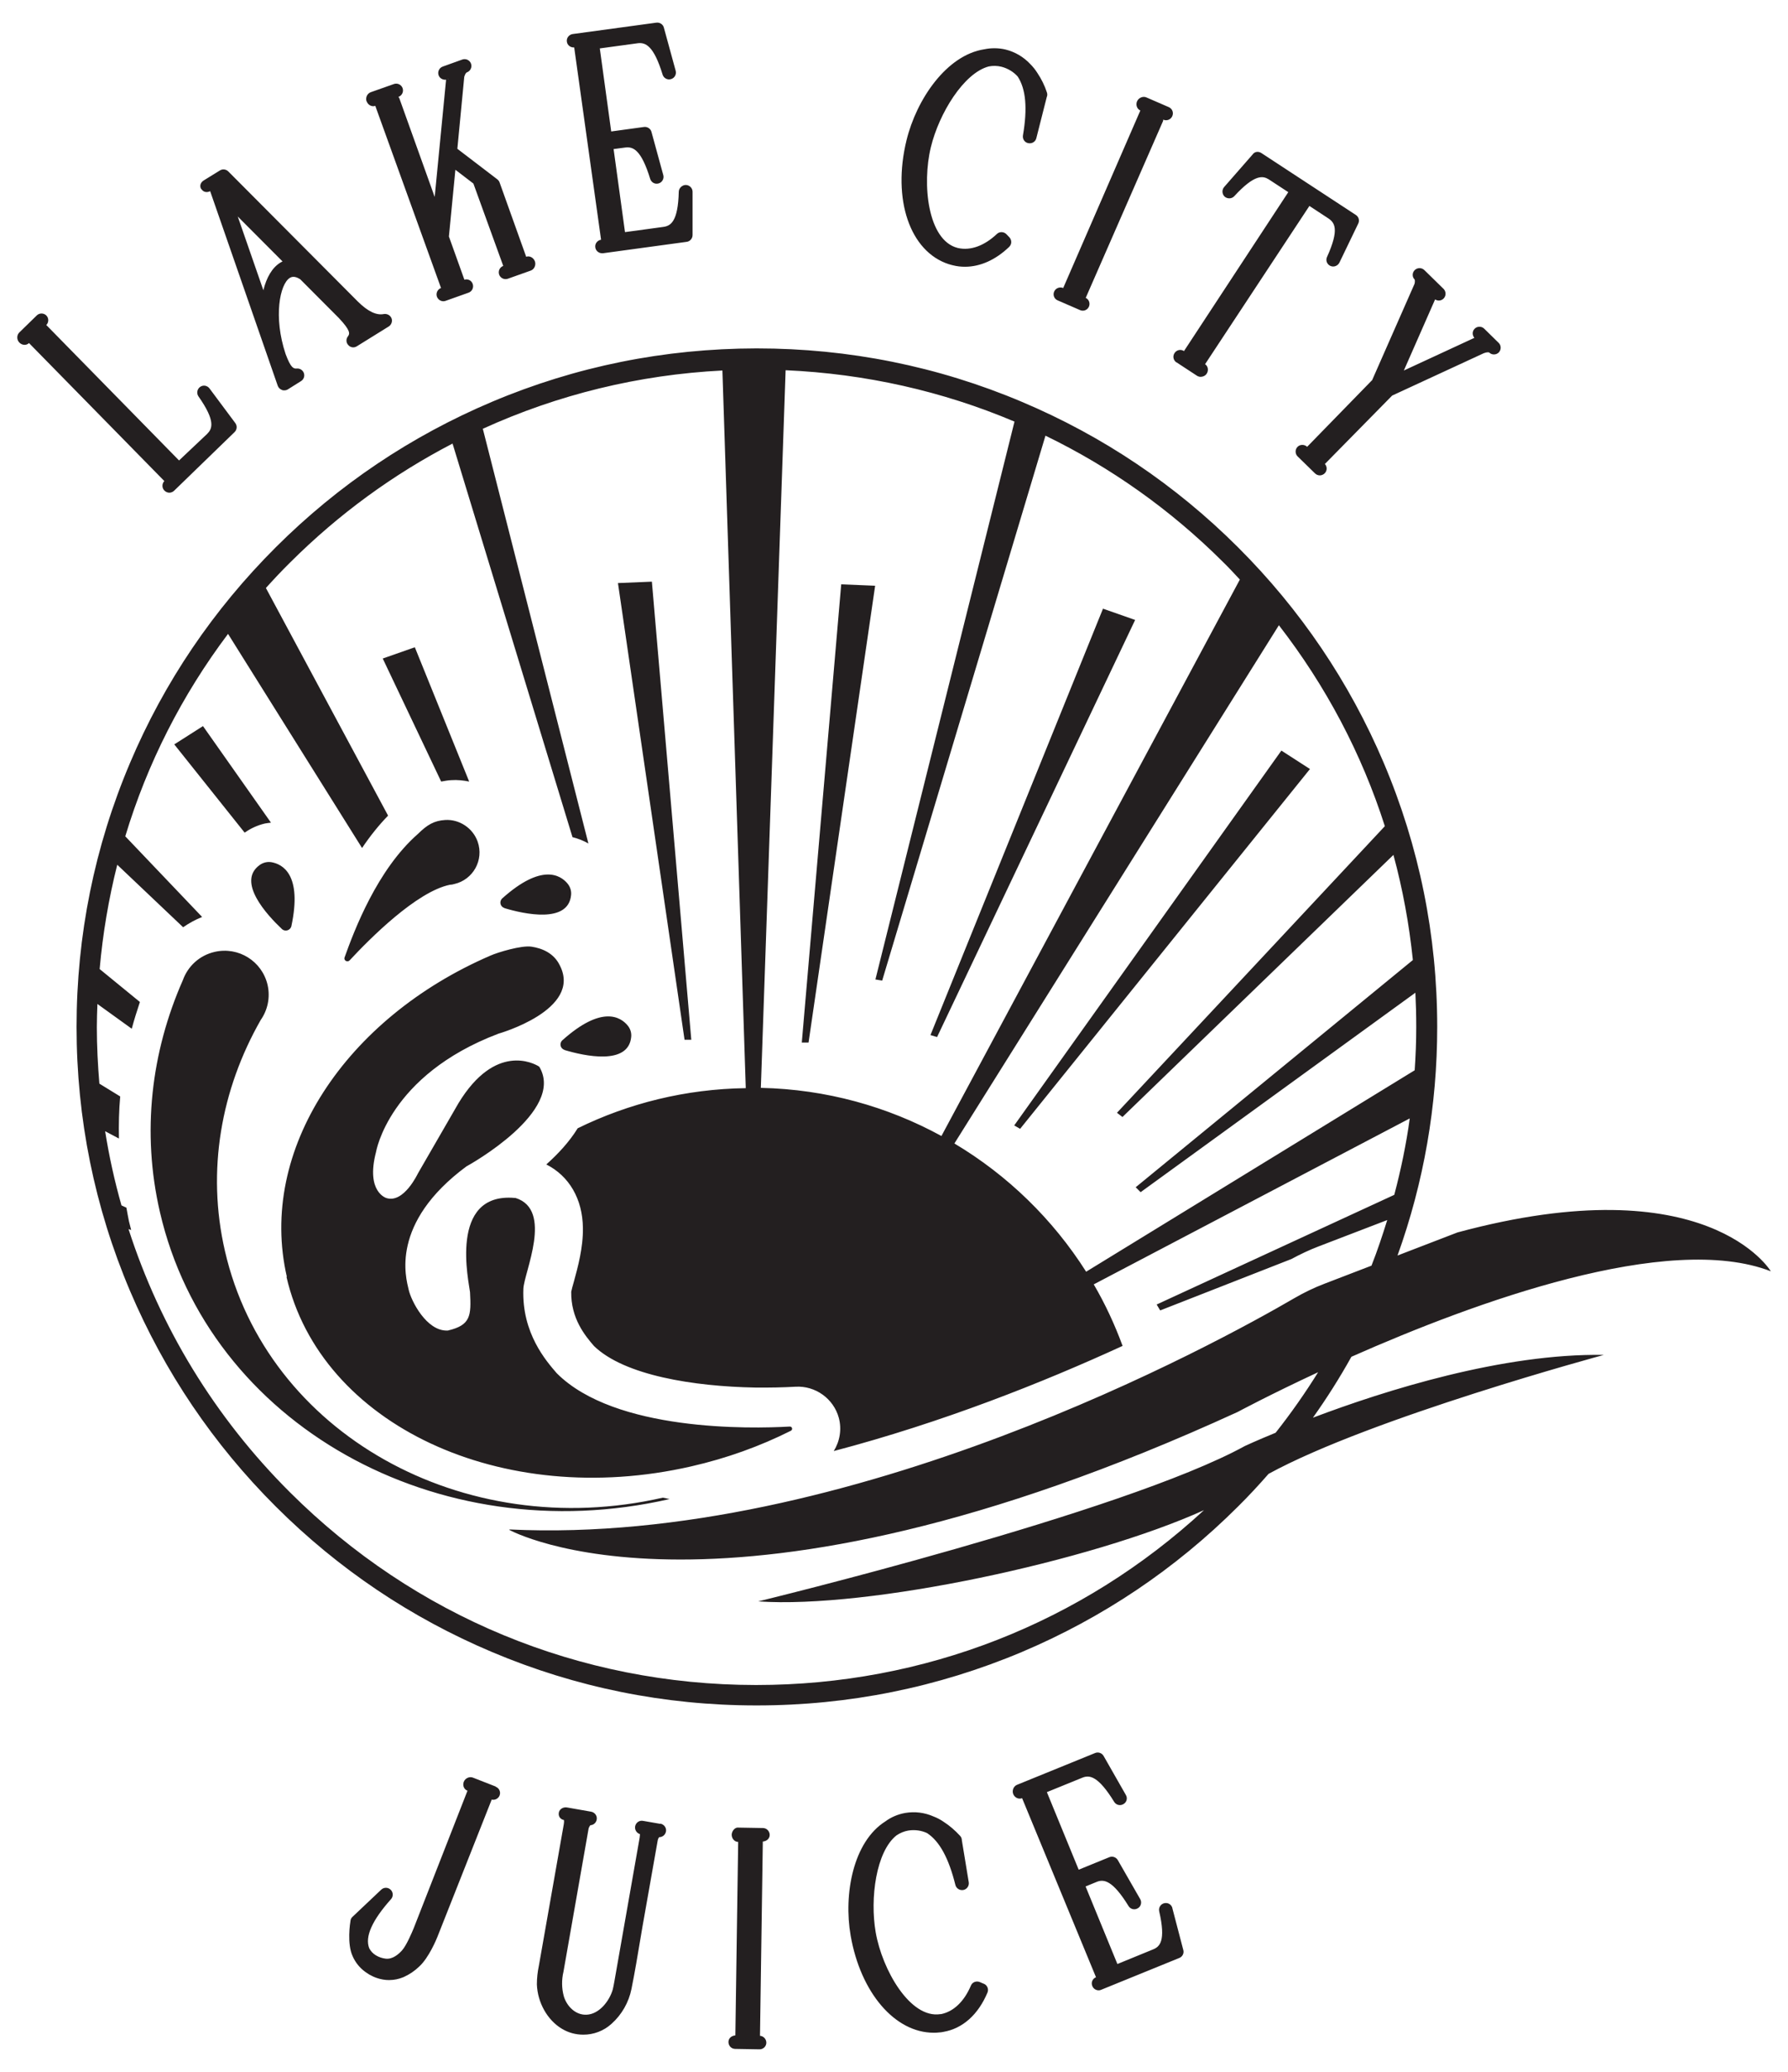 <?xml version="1.0" encoding="UTF-8"?>
<svg id="Layer_1" xmlns="http://www.w3.org/2000/svg" version="1.1" viewBox="0 0 127.02 147.17">
  <!-- Generator: Adobe Illustrator 29.8.2, SVG Export Plug-In . SVG Version: 2.1.1 Build 3)  -->
  <defs>
    <style>
      .st0 {
        fill: #231f20;
      }

      .st1 {
        display: none;
      }

      .st2 {
        fill: #dce8ee;
      }
    </style>
  </defs>
  <g id="preview_only" class="st1">
    <rect class="st2" x="-2.35" y="-3.44" width="132.65" height="154.57"/>
  </g>
  <g id="Layer_11" data-name="Layer_1">
    <path class="st0" d="M11.7,34.2L2.06,24.37c-.19.19-.5.16-.69-.04s-.19-.52,0-.71l1.24-1.21c.19-.19.5-.18.68,0,.19.19.18.5,0,.68l9.43,9.62,1.99-1.88c.36-.36.64-.89-.61-2.67-.15-.22-.1-.51.11-.67.22-.16.51-.11.67.1l1.84,2.47c.14.19.12.46-.05.63l-4.3,4.17c-.09.09-.22.14-.34.14s-.25-.05-.35-.15c-.19-.19-.18-.5,0-.68h0ZM14.29,13.43c-.13-.23-.04-.47.18-.61l1.15-.71c.19-.12.44-.09.6.07l9.21,9.25c.71.7,1.31.98,1.83.88.23-.04.46.08.55.29s0,.47-.19.59l-2.27,1.41c-.2.13-.46.09-.61-.09-.16-.17-.17-.43-.02-.62.14-.18.19-.41-.65-1.3l-2.74-2.75c-.43-.28-.65-.15-.74-.1-.71.44-1.18,2.77-.3,5.41.37.99.56,1.05.8,1.03.22-.02.43.12.5.33.07.21-.01.44-.2.56l-.94.59c-.08.05-.17.07-.26.07-.05,0-.11,0-.16-.03-.14-.05-.25-.16-.3-.3l-4.8-13.82c-.23.12-.49.07-.62-.15h0ZM16.89,15.38l1.82,5.24c.22-.91.63-1.61,1.2-1.96.05-.03.1-.06.16-.09,0,0-3.18-3.19-3.18-3.19ZM26.04,7.2c-.09-.25.04-.56.3-.65h0l1.64-.58h0c.25-.09.53.04.62.29s-.04.53-.29.62c0,.02.01.04.02.05h.02s2.53,7.06,2.53,7.06l.81-8.33c-.22.03-.45-.09-.53-.31-.09-.25.04-.53.29-.62,0,0,0,0,0,0l1.39-.5s0,0,0,0c.25-.09.53.04.62.29.09.25-.04.53-.29.62h0c-.1.04-.16.22-.19.32l-.49,5.11,2.84,2.17c.07.06.13.13.16.22l1.89,5.28c.25-.09.53.07.62.33.09.25-.04.56-.29.65l-1.63.58h0c-.25.09-.53-.04-.62-.29-.09-.25.04-.53.29-.62l-2.12-5.85-1.28-.98-.46,4.74,1.1,3.07c.25-.08.51.06.59.3.09.25-.04.53-.29.62h0l-1.63.58c-.05.02-.11.03-.16.03-.2,0-.38-.12-.46-.32-.09-.25.04-.53.29-.62l-4.67-12.94c-.25.09-.53-.07-.61-.32h0ZM31.82,5.63s.02.01.03.01v-.02s-.03,0-.03,0ZM40.79,3.36l1.91,13.67c-.26.04-.45.28-.41.54.03.24.24.42.48.42.02,0,.04,0,.07,0l5.94-.81c.24-.03.42-.24.42-.48v-3.08c0-.26-.22-.48-.49-.48-.23,0-.48.21-.49.47-.05,2.18-.6,2.44-1.1,2.51l-2.72.37-.81-5.9.83-.11c.55-.07,1.13.14,1.77,2.23.08.25.34.4.6.32.25-.07.4-.34.33-.59l-.84-3.07c-.06-.23-.29-.38-.53-.35l-2.33.32-.81-5.9,2.71-.37c.53-.06,1.12.16,1.75,2.23.08.25.34.4.6.32.25-.07.4-.34.33-.59l-.84-3.07c-.06-.23-.29-.38-.53-.35l-5.95.81h0c-.26.04-.45.28-.41.54.03.25.26.43.52.41h0ZM67.42,18.77c.09.03.19.06.29.08.28.07.56.1.84.1,1.08,0,2.17-.48,3.14-1.41.09-.09.15-.21.15-.34s-.05-.25-.13-.34l-.21-.22c-.19-.19-.49-.2-.68-.02-.89.84-1.87,1.2-2.76,1-.01,0-.02,0-.04-.01-2.12-.55-2.53-4.54-1.89-7.16.58-2.39,2.33-5.26,4.11-5.73.3-.06.61-.05.9.02.47.12.88.38,1.16.7.58.89.7,2.25.37,4.18-.04.26.12.5.38.55.26.05.51-.1.57-.35l.74-2.92c.05-.11.05-.23.01-.34-.16-.49-.39-.95-.67-1.37-.15-.24-.33-.46-.51-.64-.47-.5-1.07-.86-1.75-1.03-.5-.12-1.04-.12-1.51-.02-2.69.41-4.82,3.56-5.53,6.46-1.03,4.21.24,7.92,3.01,8.81h0ZM75.14,21.34l1.59.69s0,0,0,0c.06.03.13.04.19.04.19,0,.36-.11.44-.29.1-.24,0-.51-.23-.62l5.51-12.6h-.02s.02-.05.02-.06h0c.24.11.53,0,.64-.25s0-.53-.25-.64l-1.59-.69c-.25-.11-.55.03-.66.27-.11.24-.02.55.23.66l-5.48,12.61c-.24-.1-.53,0-.64.25-.11.24,0,.53.25.63h0ZM83.58,25.74s0,0,0,0l1.45.95s0,0,0,0h0c.08.05.17.08.26.08.17,0,.34-.08.43-.22.15-.22.11-.53-.11-.68l7.41-11.24,1.34.88c.45.3.81.76-.09,2.75-.11.24,0,.52.24.63.24.11.52,0,.64-.23l1.34-2.78c.11-.22.03-.48-.17-.61l-6.7-4.39c-.22-.15-.49-.12-.64.1l-2.02,2.31c-.17.2-.15.5.04.68.2.17.5.16.68-.03,1.46-1.59,2.04-1.45,2.45-1.2l1.39.91-7.41,11.29h0c-.22-.15-.52-.09-.67.14-.15.22-.09.52.14.67h0ZM97.45,27.03l-4.59,4.71c-.19-.18-.5-.18-.68,0-.19.19-.18.5,0,.68l1.24,1.21s0,0,0,0c.09.09.22.14.34.14s.25-.05.35-.15c.18-.18.18-.48.01-.66l4.78-4.86,6.51-3.01c.2-.08.35-.07.38-.05.19.19.5.18.68,0s.19-.49,0-.68h0s-1.03-1.01-1.03-1.01h0c-.19-.19-.5-.18-.68,0-.18.18-.18.46-.02.65l-5.01,2.32,2.22-5.05c.2.13.46.1.62-.08.17-.19.16-.49-.02-.67l-1.36-1.33h0c-.19-.19-.5-.19-.69,0-.19.19-.19.49,0,.67.02.05.02.2-.01.3l-3.02,6.86h0ZM35.21,126.91s0,0,0,0l-1.61-.63s0,0,0,0h0c-.25-.1-.55.04-.65.29-.1.25,0,.54.26.64l-3.81,9.74c-.13.32-.52,1.24-.83,1.59-.22.25-.66.66-1.17.6-.25-.03-.49-.11-.7-.24-.2-.12-.36-.29-.47-.5-.32-.81.2-1.98,1.55-3.49.17-.19.16-.49-.03-.67-.19-.18-.48-.18-.67,0l-2.04,1.93c-.08.07-.13.17-.14.27-.03.17-.26,1.64.15,2.52.19.44.49.82.9,1.12l.27.18c.07.04.14.07.29.15.22.1.45.17.68.21.15.03.3.04.45.04.35,0,.7-.07,1.03-.21.42-.19.79-.44,1.11-.75.69-.63,1.23-1.95,1.29-2.1l3.86-9.76c.23.06.47-.07.56-.29.1-.25-.03-.53-.27-.62h0ZM46.89,129.56l-1.21-.21h0c-.27-.05-.51.13-.56.39-.04.25.11.48.34.55,0,.04,0,.13-.02.26l-1.8,10.24c-.03.18-.07.37-.11.54-.24.83-.96,1.74-1.84,1.79-.82.05-1.44-.63-1.64-1.32-.15-.56-.16-1.15-.02-1.74l1.78-10.14c.01-.08.08-.2.13-.26.22-.01.41-.17.45-.4.05-.26-.13-.51-.39-.56l-1.71-.3h0c-.26-.05-.54.1-.59.36-.05.26.1.48.36.53,0,0,.03.08-.01.31l-1.77,10.05c-.09.43-.14.87-.14,1.32.05,1.29.74,2.52,1.76,3.14.47.29,1.01.43,1.54.43.72,0,1.44-.26,2-.77.73-.65,1.23-1.53,1.42-2.48.24-1.19.44-2.39.64-3.59.1-.6.2-1.19.31-1.79l.91-5.15c.02-.12.07-.21.11-.25h0c.23,0,.43-.16.48-.4.05-.26-.13-.51-.39-.56h0ZM54.22,129.86h0l-1.73-.03c-.28-.05-.5.24-.51.5,0,.27.19.51.46.52l-.2,13.74c-.29.03-.49.21-.49.47,0,.27.21.49.48.49l1.73.03h0c.26,0,.48-.21.48-.47,0-.26-.2-.47-.45-.49l.2-13.8h0c.27-.02.49-.21.49-.47s-.21-.49-.48-.49h0ZM69.88,140.92l-.28-.12c-.25-.1-.53.01-.63.26-.48,1.13-1.23,1.84-2.12,2.02-.01,0-.03,0-.04,0-2.16.34-4.14-3.16-4.6-5.81-.42-2.42.03-5.75,1.48-6.89.25-.17.54-.29.83-.34.48-.08.96,0,1.34.18.89.58,1.54,1.79,2.01,3.68.06.25.31.41.57.36.25-.05.42-.29.38-.55l-.49-2.98c0-.11-.04-.23-.13-.32-.35-.38-.74-.72-1.16-.99-.23-.16-.48-.29-.72-.38-.63-.28-1.33-.37-2.02-.25-.51.09-1,.3-1.39.59-2.31,1.45-2.99,5.18-2.48,8.12.71,4.08,3.16,6.9,5.89,6.9.13,0,.26,0,.4-.02.1,0,.2-.02.3-.04,1.36-.23,2.47-1.22,3.13-2.79.05-.12.05-.25,0-.37-.05-.12-.14-.21-.26-.26h0ZM83.29,135.55c-.07-.26-.32-.41-.58-.35-.26.06-.42.32-.36.58.49,2.12.03,2.51-.43,2.7l-2.54,1.04-2.26-5.51.78-.32c.51-.21,1.13-.14,2.27,1.71.14.23.43.3.66.16.23-.13.3-.43.17-.65l-1.59-2.77c-.12-.21-.38-.3-.6-.21l-2.18.89-2.26-5.51,2.53-1.03c.5-.2,1.12-.12,2.25,1.72.14.23.43.3.66.16.23-.13.31-.42.17-.65l-1.58-2.77c-.12-.21-.38-.3-.6-.21l-5.55,2.26h0c-.25.1-.37.41-.27.66.1.25.38.39.63.29l5.25,12.72h0c-.25.1-.37.38-.26.63.08.19.26.3.45.3.06,0,.12-.01.18-.04h0l5.55-2.26c.22-.09.35-.33.28-.57l-.78-2.98h0ZM32.07,55.42c.43-.03.85.02,1.26.1l-3.86-9.54-2.28.8,4.15,8.74c.24-.04.47-.09.73-.1h0ZM17.41,59.13c.43-.3.9-.51,1.41-.63.14-.03.29-.04.43-.06l-4.83-6.86-2.04,1.3,5,6.27s.02-.02.03-.03h0ZM72.05,79.95l.42.24,20.59-25.56-2.03-1.31-18.98,26.63ZM49.11,73.87l-2.8-32.55-2.41.1,4.73,32.44h.49ZM56.95,74.06h.49s4.73-32.45,4.73-32.45l-2.41-.1-2.8,32.55h0ZM78.36,43.23l-12.26,30.3.47.14,14.07-29.63-2.28-.8h0ZM20.35,90.7c2.42,10.52,15.29,16.55,28.75,13.47,2.54-.58,4.91-1.44,7.08-2.53.16-.08.1-.31-.08-.3-2.79.16-12.41.36-16.55-3.79,0,0,0,0,0,0-.74-.86-2.49-2.84-2.37-5.99.04-1.16,2.15-5.62-.56-6.46-.01,0-.03,0-.05,0-4.75-.42-3.24,6.05-3.18,6.69.09,1.67.06,2.35-1.58,2.73-.01,0-.03,0-.04,0-1.47.04-2.56-2.1-2.74-2.91-.18-.8-1.37-4.71,4.13-8.77,0,0,0,0,.01,0,.22-.12,6.97-3.89,5.16-7.03-.01-.02-.03-.04-.06-.06-.34-.21-3.08-1.69-5.7,2.62l-2.87,4.97c-.03.05-1.01,2.15-2.24,1.77,0,0-1.49-.41-.75-3.26,0,0,.89-5.46,8.7-8.42,0,0,5.98-1.69,4.36-4.85-.43-.89-1.28-1.22-2.01-1.33-.71-.11-2.39.4-2.91.63-10.29,4.44-16.55,13.82-14.47,22.83h0ZM35.83,64.51c1.39.42,4.55,1.12,4.74-.93.03-.29-.06-.58-.25-.81-.5-.61-1.84-1.46-4.64,1.05-.23.21-.15.59.15.68h0ZM40.1,74.59c1.39.42,4.55,1.12,4.74-.93.03-.29-.06-.58-.25-.81-.5-.61-1.84-1.46-4.64,1.05-.23.21-.15.59.15.68ZM24.84,68.22c1.42-1.53,4.76-4.89,7.13-5.37.1,0,.2-.02.3-.05,1.33-.3,2.13-1.7,1.66-3.02-.34-.95-1.29-1.59-2.3-1.53-.8.05-1.28.34-1.94.99-2.9,2.54-4.53,6.87-5.21,8.77-.08.22.2.38.36.21ZM96,96.39c-.83,1.49-1.74,2.93-2.73,4.32,5.13-1.94,13.49-4.58,20.67-4.46,0,0-16.53,4.46-23.82,8.45-.7.8-1.42,1.58-2.18,2.33-4.44,4.43-9.61,7.9-15.36,10.33-5.96,2.51-12.29,3.79-18.81,3.79-.02,0-.04,0-.05,0-6.51,0-12.82-1.28-18.76-3.79-5.76-2.43-10.92-5.9-15.36-10.33-4.44-4.43-7.92-9.58-10.36-15.32-2.52-5.94-3.8-12.26-3.8-18.76s1.28-12.82,3.8-18.76c2.43-5.74,5.92-10.89,10.36-15.32,4.44-4.43,9.61-7.9,15.36-10.33,5.94-2.51,12.25-3.78,18.76-3.79.02,0,.04,0,.05,0,6.52,0,12.85,1.27,18.81,3.79,5.76,2.43,10.92,5.9,15.36,10.33,4.44,4.43,7.92,9.58,10.36,15.32,2.52,5.94,3.8,12.26,3.8,18.76,0,5.59-.95,11.04-2.82,16.24l4.26-1.64c17.77-4.8,22.26,2.76,22.26,2.76-7.3-2.83-21.03,2.19-29.79,6.07h0ZM90.85,44.42l-23.05,36.81c3.79,2.26,7,5.39,9.36,9.11l23.34-14.31c.07-1.02.11-2.04.11-3.07,0-.82-.02-1.63-.06-2.44l-19.52,14.17-.35-.35,19.69-16.14c-.26-2.54-.72-5.03-1.38-7.47l-19.25,18.62-.39-.3,19.03-20.36c-1.64-5.14-4.19-9.97-7.54-14.29h0ZM54.06,77.28c4.64.1,9,1.33,12.82,3.42l21.2-39.53c-.39-.42-.78-.84-1.19-1.24-3.74-3.73-8-6.74-12.62-8.98l-11.6,38.71-.48-.08,9.88-39.63c-5.1-2.16-10.59-3.4-16.26-3.65l-1.76,50.99h0ZM36.2,108.65c24.15,1.16,50.4-13.31,55.75-16.43.69-.4,1.41-.75,2.15-1.03l3.33-1.28c.42-1.06.78-2.15,1.12-3.24l-4.87,1.87c-.66.25-1.31.56-1.94.9l-9.32,3.65-.25-.42,16.88-7.79c.47-1.78.85-3.59,1.1-5.43l-22.45,11.79c.81,1.38,1.49,2.85,2.05,4.37-5.64,2.59-12.77,5.43-20.52,7.47.43-.69.58-1.54.36-2.36-.37-1.36-1.66-2.29-3.07-2.21-.9.05-1.86.07-2.85.06h0c-4.39-.08-9.31-.86-11.47-2.95-.64-.74-1.65-1.96-1.62-3.86.03-.15.12-.48.19-.72.28-1.02.66-2.41.64-3.8-.02-2.07-.98-3.7-2.6-4.52.83-.74,1.64-1.61,2.23-2.57,3.61-1.77,7.66-2.79,11.94-2.85l-1.66-50.98c-5.96.3-11.71,1.72-17.02,4.14l7.5,29.46c-.35-.2-.73-.35-1.13-.45l-8.52-27.96c-4.2,2.18-8.08,5-11.53,8.44-.6.59-1.17,1.2-1.73,1.82l8.68,16.17c-.65.67-1.27,1.44-1.85,2.3l-9.52-15.21c-3.28,4.36-5.74,9.21-7.3,14.38l5.46,5.73c-.48.19-.93.44-1.35.73l-4.68-4.44c-.61,2.42-1.03,4.9-1.25,7.41l2.86,2.34c-.21.63-.41,1.26-.58,1.9l-2.44-1.76c-.02.55-.04,1.1-.04,1.65,0,1.35.07,2.68.18,4.01l1.48.91c-.09.99-.11,1.99-.09,2.99l-.98-.52c.28,1.78.67,3.54,1.16,5.27l.35.16c.06.32.11.64.18.96.05.21.11.42.16.63l-.19-.07c2.25,6.98,6.13,13.38,11.48,18.71,8.84,8.81,20.58,13.67,33.07,13.68.02,0,.04,0,.05,0,11.9,0,23.11-4.4,31.8-12.42-8.05,3.64-23.84,7.02-31.67,6.48,0,0,25.94-6.29,34.58-11.04,0,0,.81-.38,2.18-.94,1.09-1.38,2.1-2.82,3.02-4.3-3.46,1.61-5.71,2.82-5.71,2.82-36.62,16.79-51.75,8.38-51.75,8.38h0ZM20.03,66c.23.21.6.09.67-.21.78-3.67-.63-4.4-1.41-4.54-.29-.05-.59.02-.83.19-1.68,1.19.51,3.56,1.57,4.56ZM47.57,106.49l-.48-.1c-14.21,3.25-28.14-4.59-31.11-17.52-1.32-5.72-.27-11.48,2.54-16.41.49-.7.69-1.59.49-2.49-.39-1.69-2.07-2.74-3.76-2.35-1.09.25-1.91,1.03-2.26,2.01-2.25,5.1-2.94,10.8-1.63,16.47,3.47,15.05,19.68,24.18,36.21,20.39Z"/>
  </g>
</svg>